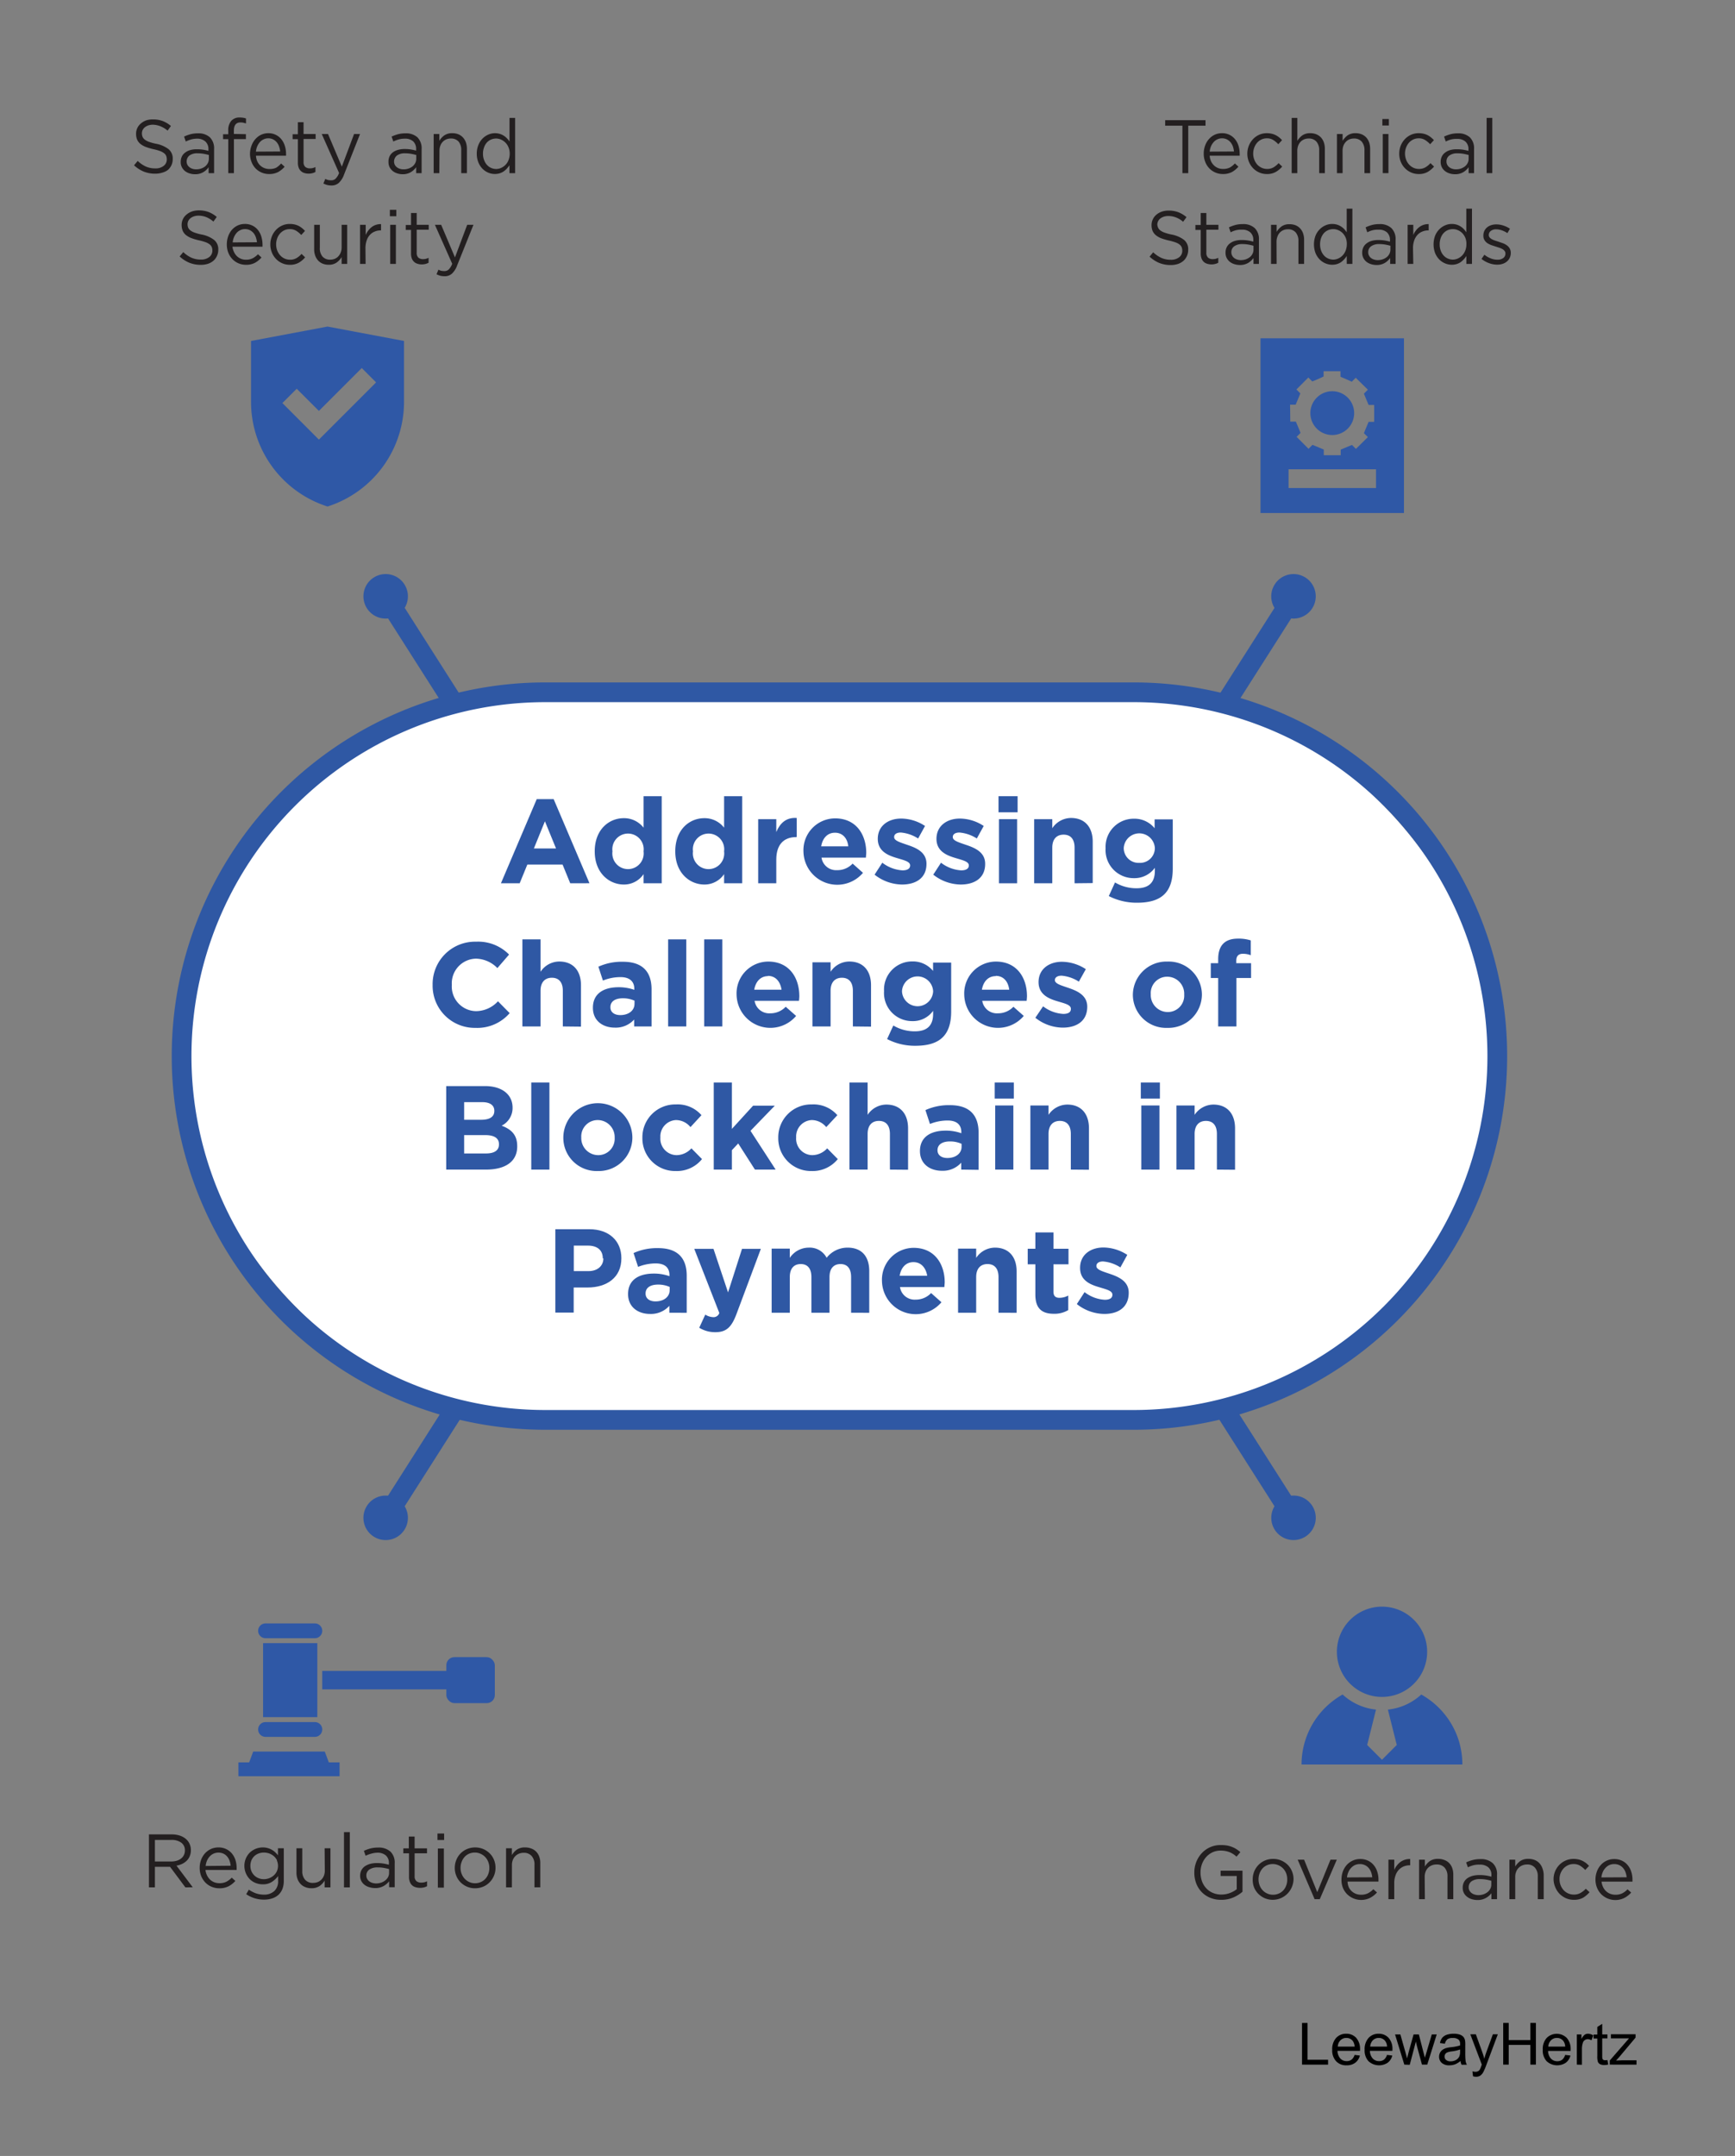 <?xml version="1.0" encoding="UTF-8"?> <svg xmlns="http://www.w3.org/2000/svg" id="Layer_1" data-name="Layer 1" viewBox="0 0 351.79 437.05"><rect x="0" y="0" width="351.79" height="437.05" fill="#808080" stroke="none"/><defs><style>.cls-1{isolation:isolate;}.cls-2{fill:#2f58a6;}.cls-3{fill:#fff;}.cls-4{fill:#2f58a4;}.cls-5{fill:#231f20;}</style></defs><g class="cls-1"><path d="M264,418.54v-8.45h1.12v7.46h4.16v1Z"></path><path d="M274.66,416.57l1.07.13a2.58,2.58,0,0,1-.94,1.46,2.8,2.8,0,0,1-1.75.52,2.76,2.76,0,0,1-2.13-.83,3.2,3.2,0,0,1-.79-2.32,3.39,3.39,0,0,1,.79-2.4,2.69,2.69,0,0,1,2.07-.85,2.65,2.65,0,0,1,2,.83,3.34,3.34,0,0,1,.78,2.36c0,.06,0,.15,0,.28h-4.57a2.37,2.37,0,0,0,.57,1.54,1.69,1.69,0,0,0,1.28.54,1.61,1.61,0,0,0,1-.3A2,2,0,0,0,274.66,416.57Zm-3.41-1.68h3.42a2.17,2.17,0,0,0-.39-1.16,1.59,1.59,0,0,0-1.29-.6,1.63,1.63,0,0,0-1.2.48A1.86,1.86,0,0,0,271.25,414.89Z"></path><path d="M281.23,416.57l1.07.13a2.58,2.58,0,0,1-.94,1.46,3.17,3.17,0,0,1-3.88-.31,3.2,3.2,0,0,1-.79-2.32,3.39,3.39,0,0,1,.8-2.4,2.69,2.69,0,0,1,2.06-.85,2.65,2.65,0,0,1,2,.83,3.34,3.34,0,0,1,.78,2.36c0,.06,0,.15,0,.28h-4.57a2.37,2.37,0,0,0,.57,1.54,1.71,1.71,0,0,0,1.29.54,1.58,1.58,0,0,0,1-.3A2,2,0,0,0,281.23,416.57Zm-3.41-1.68h3.42a2,2,0,0,0-.39-1.16,1.59,1.59,0,0,0-1.29-.6,1.66,1.66,0,0,0-1.2.48A2,2,0,0,0,277.82,414.89Z"></path><path d="M284.74,418.54l-1.88-6.12h1.08l1,3.53.37,1.32c0-.07.12-.49.31-1.27l1-3.58h1.07l.91,3.55.31,1.17.35-1.18,1.05-3.54h1l-1.92,6.12h-1.07l-1-3.67-.24-1-1.24,4.71Z"></path><path d="M296.14,417.79a3.79,3.79,0,0,1-1.11.69,3.35,3.35,0,0,1-1.15.2,2.22,2.22,0,0,1-1.55-.49,1.63,1.63,0,0,1-.54-1.26,1.72,1.72,0,0,1,.2-.82,1.74,1.74,0,0,1,.54-.6,2.57,2.57,0,0,1,.75-.34,6.18,6.18,0,0,1,.92-.16,9.2,9.2,0,0,0,1.85-.36c0-.14,0-.23,0-.27a1.16,1.16,0,0,0-.29-.89,1.73,1.73,0,0,0-1.19-.35,1.83,1.83,0,0,0-1.08.25,1.65,1.65,0,0,0-.52.91l-1-.14a2.53,2.53,0,0,1,.45-1.05,2.08,2.08,0,0,1,.92-.62,4.23,4.23,0,0,1,1.39-.21,3.78,3.78,0,0,1,1.28.18,1.8,1.8,0,0,1,.72.47,1.62,1.62,0,0,1,.32.7,5.4,5.4,0,0,1,.05,1V416a15.4,15.4,0,0,0,.07,1.83,2.2,2.2,0,0,0,.26.73h-1.08A2.06,2.06,0,0,1,296.14,417.79Zm-.09-2.32a7.89,7.89,0,0,1-1.69.39,3.71,3.71,0,0,0-.91.21.88.88,0,0,0-.55.83.86.86,0,0,0,.31.69,1.33,1.33,0,0,0,.92.28,2.2,2.2,0,0,0,1.07-.26,1.71,1.71,0,0,0,.69-.72,2.57,2.57,0,0,0,.16-1Z"></path><path d="M298.67,420.9l-.12-1a2.43,2.43,0,0,0,.6.09,1.09,1.09,0,0,0,.55-.12.87.87,0,0,0,.34-.32,4.73,4.73,0,0,0,.32-.77l.09-.25-2.33-6.14h1.12l1.28,3.54c.16.45.31.93.44,1.42.12-.47.27-.94.43-1.39l1.31-3.57h1l-2.33,6.23a12.35,12.35,0,0,1-.59,1.39,2,2,0,0,1-.63.75,1.49,1.49,0,0,1-.85.24A1.93,1.93,0,0,1,298.67,420.9Z"></path><path d="M304.79,418.54v-8.45h1.12v3.47h4.39v-3.47h1.12v8.45H310.3v-4h-4.39v4Z"></path><path d="M317.35,416.57l1.07.13a2.58,2.58,0,0,1-.94,1.46,3.17,3.17,0,0,1-3.88-.31,3.2,3.2,0,0,1-.79-2.32,3.35,3.35,0,0,1,.8-2.4,2.89,2.89,0,0,1,4.07,0,3.34,3.34,0,0,1,.78,2.36c0,.06,0,.15,0,.28h-4.57a2.37,2.37,0,0,0,.57,1.54,1.71,1.71,0,0,0,1.28.54,1.59,1.59,0,0,0,1-.3A2,2,0,0,0,317.35,416.57Zm-3.41-1.68h3.42a2,2,0,0,0-.39-1.16,1.59,1.59,0,0,0-1.29-.6,1.64,1.64,0,0,0-1.2.48A1.91,1.91,0,0,0,313.94,414.89Z"></path><path d="M319.72,418.54v-6.12h.93v.93a2.6,2.6,0,0,1,.66-.87,1.2,1.2,0,0,1,.67-.2,2,2,0,0,1,1.06.33l-.35,1a1.52,1.52,0,0,0-.76-.23,1,1,0,0,0-.62.21,1,1,0,0,0-.38.56,4,4,0,0,0-.18,1.22v3.2Z"></path><path d="M325.93,417.61l.15.92a3.9,3.9,0,0,1-.79.09,1.86,1.86,0,0,1-.87-.17A1,1,0,0,1,324,418a3.5,3.5,0,0,1-.13-1.22v-3.53h-.76v-.8h.76V410.9l1-.63v2.15h1.05v.8h-1.05v3.59a1.7,1.7,0,0,0,.06.57.49.49,0,0,0,.18.2.68.68,0,0,0,.35.07A3,3,0,0,0,325.93,417.61Z"></path><path d="M326.4,418.54v-.84l3.9-4.48c-.45,0-.84,0-1.17,0h-2.5v-.84h5v.68L328.32,417l-.64.71c.46,0,.9-.05,1.31-.05h2.83v.89Z"></path></g><path class="cls-2" d="M270.12,88.19a4.44,4.44,0,1,0-4.43-4.43A4.44,4.44,0,0,0,270.12,88.19ZM255.58,68.58V104h29.09V68.58Zm6,13.46h1.13c.46-1.1.5-1.18.95-2.29l-.8-.8,2.42-2.42.8.8c1.11-.45,1.19-.49,2.29-1V75.25h3.43v1.13c1.1.46,1.18.5,2.29,1l.8-.8L277.35,79l-.8.8c.45,1.11.49,1.19.95,2.29h1.13v3.43H277.5c-.46,1.1-.5,1.18-.95,2.29l.8.8L274.93,91l-.8-.8c-1.11.45-1.19.49-2.29.95v1.13h-3.43V91.13c-1.1-.46-1.18-.5-2.29-.95l-.8.8-2.42-2.42.8-.8c-.45-1.11-.49-1.19-.95-2.29h-1.13ZM279,98.93H261.27v-3.8H279Z"></path><path class="cls-2" d="M280.22,344a9.15,9.15,0,1,0-9.15-9.15A9.14,9.14,0,0,0,280.22,344Zm15.72,9.39A16.3,16.3,0,0,0,290,344.7a16.73,16.73,0,0,0-1.82-1.19,11.75,11.75,0,0,1-6.77,3.06l1.8,7.17-3,3-3-3,1.79-7.17a11.75,11.75,0,0,1-6.77-3.06,16.73,16.73,0,0,0-1.82,1.19,16.29,16.29,0,0,0-6.51,13h32.61A16.15,16.15,0,0,0,295.94,353.42Z"></path><rect class="cls-2" x="53.34" y="333.1" width="11" height="15"></rect><path class="cls-2" d="M63.84,329.1h-10a1.5,1.5,0,0,0-1.5,1.5h0a1.5,1.5,0,0,0,1.5,1.5h10a1.5,1.5,0,0,0,1.5-1.5h0A1.5,1.5,0,0,0,63.84,329.1Z"></path><path class="cls-2" d="M63.84,349.1h-10a1.5,1.5,0,0,0-1.5,1.5h0a1.5,1.5,0,0,0,1.5,1.5h10a1.5,1.5,0,0,0,1.5-1.5h0A1.5,1.5,0,0,0,63.84,349.1Z"></path><rect class="cls-2" x="65.34" y="338.73" width="28.64" height="3.74"></rect><rect class="cls-2" x="90.5" y="335.94" width="9.83" height="9.32" rx="1.63"></rect><polygon class="cls-2" points="66.67 357.27 65.85 355.07 51.34 355.07 50.52 357.27 48.34 357.27 48.34 360.07 68.85 360.07 68.85 357.27 66.67 357.27"></polygon><path class="cls-2" d="M66.41,66.2,50.9,69.12V81.45a22.27,22.27,0,0,0,15.51,21.23A22.27,22.27,0,0,0,81.92,81.45V69.12ZM64.66,89.12l-7.4-7.41,2.9-2.9,4.5,4.49,8.69-8.69,2.91,2.91Z"></path><rect class="cls-3" x="36.83" y="140.34" width="266.76" height="147.49" rx="73.75"></rect><path class="cls-4" d="M229.84,289.84H110.57a75.75,75.75,0,0,1,0-151.5H229.84a75.75,75.75,0,0,1,0,151.5ZM110.57,142.34a71.75,71.75,0,0,0,0,143.5H229.84a71.75,71.75,0,0,0,0-143.5Z"></path><path class="cls-5" d="M28.9,27.73a1.42,1.42,0,0,0,.44.56,3.1,3.1,0,0,0,.86.46,9.57,9.57,0,0,0,1.42.39,6,6,0,0,1,2.57,1.11,2.43,2.43,0,0,1,.83,2,2.86,2.86,0,0,1-1,2.22A3.28,3.28,0,0,1,32.9,35a4.71,4.71,0,0,1-1.43.21,6.22,6.22,0,0,1-2.29-.41,6.6,6.6,0,0,1-2-1.29l.74-.89a6,6,0,0,0,1.65,1.14,4.67,4.67,0,0,0,1.92.38,2.6,2.6,0,0,0,1.69-.51,1.61,1.61,0,0,0,.64-1.33,1.85,1.85,0,0,0-.12-.69,1.33,1.33,0,0,0-.42-.54,3,3,0,0,0-.83-.45,10.18,10.18,0,0,0-1.35-.38,11.87,11.87,0,0,1-1.56-.46,4.08,4.08,0,0,1-1.1-.63,2.31,2.31,0,0,1-.64-.86,3,3,0,0,1-.21-1.17,2.67,2.67,0,0,1,1-2.11,3.47,3.47,0,0,1,1.08-.62A4.34,4.34,0,0,1,31,24.21a5.55,5.55,0,0,1,2,.33,5.9,5.9,0,0,1,1.66,1l-.68.94a5.25,5.25,0,0,0-1.47-.89A4.47,4.47,0,0,0,31,25.28a2.91,2.91,0,0,0-.92.14,2.57,2.57,0,0,0-.7.37,1.82,1.82,0,0,0-.45.55,1.67,1.67,0,0,0-.16.7A1.92,1.92,0,0,0,28.9,27.73Z"></path><path class="cls-5" d="M38.76,28.27a6.61,6.61,0,0,0-1.09.42l-.35-1a8.17,8.17,0,0,1,1.3-.48,5.74,5.74,0,0,1,1.51-.18,3.4,3.4,0,0,1,2.43.81,3.16,3.16,0,0,1,.85,2.38V35.1H42.3V33.9a3.48,3.48,0,0,1-1.08,1,3.17,3.17,0,0,1-1.7.42,3.39,3.39,0,0,1-1.05-.16,2.79,2.79,0,0,1-.93-.46,2.34,2.34,0,0,1-.65-.78,2.2,2.2,0,0,1-.25-1.09,2.45,2.45,0,0,1,.24-1.11,2.1,2.1,0,0,1,.68-.8,3,3,0,0,1,1-.49,4.66,4.66,0,0,1,1.33-.17,8.19,8.19,0,0,1,1.3.09,8.8,8.8,0,0,1,1.07.24v-.27a2.07,2.07,0,0,0-.6-1.62A2.45,2.45,0,0,0,40,28.11,4.45,4.45,0,0,0,38.76,28.27Zm-.36,3.26A1.56,1.56,0,0,0,38,33.41a1.59,1.59,0,0,0,.43.5,1.76,1.76,0,0,0,.61.31,2.29,2.29,0,0,0,.74.11,3,3,0,0,0,1-.16,2.68,2.68,0,0,0,.82-.44,2.26,2.26,0,0,0,.55-.68,1.91,1.91,0,0,0,.2-.86v-.77c-.29-.08-.62-.16-1-.23a6.83,6.83,0,0,0-1.27-.11A2.65,2.65,0,0,0,38.4,31.53Z"></path><path class="cls-5" d="M49.86,27.2v1H47.43V35.1H46.28V28.21H45.23v-1h1.05V26.5a2.9,2.9,0,0,1,.61-2,2.18,2.18,0,0,1,1.72-.68,4.44,4.44,0,0,1,.69.05,2.91,2.91,0,0,1,.58.15v1l-.57-.15a3.12,3.12,0,0,0-.55-.05c-.9,0-1.34.56-1.34,1.69v.64Z"></path><path class="cls-5" d="M52.17,32.71a2.68,2.68,0,0,0,.61.85,2.62,2.62,0,0,0,.84.52,2.65,2.65,0,0,0,1,.18A3,3,0,0,0,56,34,4.48,4.48,0,0,0,57,33.14l.71.66a5,5,0,0,1-1.32,1.08,3.86,3.86,0,0,1-1.85.4,3.78,3.78,0,0,1-2.72-1.14A3.91,3.91,0,0,1,51,32.83a4.39,4.39,0,0,1-.31-1.69A4.83,4.83,0,0,1,51,29.52a4.16,4.16,0,0,1,.77-1.31,3.64,3.64,0,0,1,1.17-.89A3.48,3.48,0,0,1,54.39,27a3.34,3.34,0,0,1,2.66,1.23,4.11,4.11,0,0,1,.7,1.33A5.47,5.47,0,0,1,58,31.2v.17a1.5,1.5,0,0,1,0,.2h-6.1A3.29,3.29,0,0,0,52.17,32.71Zm4.64-2a3.94,3.94,0,0,0-.22-1,2.75,2.75,0,0,0-.47-.86,2.38,2.38,0,0,0-.74-.59,2.19,2.19,0,0,0-1-.22,2.11,2.11,0,0,0-.93.21,2.31,2.31,0,0,0-.76.56,3.31,3.31,0,0,0-.53.85,3.72,3.72,0,0,0-.27,1.08Z"></path><path class="cls-5" d="M61.55,32.84a1.28,1.28,0,0,0,.35,1,1.43,1.43,0,0,0,.94.29,2.47,2.47,0,0,0,.56-.06,2.43,2.43,0,0,0,.56-.21v1a2.44,2.44,0,0,1-.63.25,3,3,0,0,1-.76.09,2.71,2.71,0,0,1-.86-.13,1.68,1.68,0,0,1-.69-.39,1.78,1.78,0,0,1-.46-.69,2.9,2.9,0,0,1-.16-1V28.21H59.33v-1H60.4V24.78h1.15v2.39H64v1H61.55Z"></path><path class="cls-5" d="M69.77,35.36a4.29,4.29,0,0,1-1.09,1.73,2.19,2.19,0,0,1-1.47.51,3.69,3.69,0,0,1-.86-.1,4.17,4.17,0,0,1-.78-.3l.39-.94a2.21,2.21,0,0,0,.56.23,3.06,3.06,0,0,0,.65.06,1.22,1.22,0,0,0,.87-.32,3.18,3.18,0,0,0,.71-1.16l-3.51-7.9h1.27l2.8,6.61,2.48-6.61H73Z"></path><path class="cls-5" d="M80.84,28.27a6.29,6.29,0,0,0-1.09.42l-.35-1a8.17,8.17,0,0,1,1.3-.48,5.74,5.74,0,0,1,1.51-.18,3.4,3.4,0,0,1,2.43.81,3.16,3.16,0,0,1,.85,2.38V35.1H84.38V33.9a3.73,3.73,0,0,1-1.08,1,3.19,3.19,0,0,1-1.71.42,3.48,3.48,0,0,1-1-.16,2.74,2.74,0,0,1-.92-.46,2.5,2.5,0,0,1-.66-.78,2.31,2.31,0,0,1-.24-1.09A2.45,2.45,0,0,1,79,31.67a2.16,2.16,0,0,1,.67-.8,3.18,3.18,0,0,1,1.05-.49A4.66,4.66,0,0,1,82,30.21a8.19,8.19,0,0,1,1.3.09,9.24,9.24,0,0,1,1.07.24v-.27a2.07,2.07,0,0,0-.6-1.62,2.45,2.45,0,0,0-1.69-.54A4.41,4.41,0,0,0,80.84,28.27Zm-.36,3.26a1.56,1.56,0,0,0-.43,1.88,1.59,1.59,0,0,0,.43.5,1.76,1.76,0,0,0,.61.31,2.25,2.25,0,0,0,.74.11,3,3,0,0,0,1-.16,2.81,2.81,0,0,0,.82-.44,2.26,2.26,0,0,0,.55-.68,1.91,1.91,0,0,0,.2-.86v-.77c-.29-.08-.62-.16-1-.23a6.91,6.91,0,0,0-1.27-.11A2.65,2.65,0,0,0,80.48,31.53Z"></path><path class="cls-5" d="M89.08,35.1H87.93V27.17h1.15v1.38a3.64,3.64,0,0,1,1-1.1A2.72,2.72,0,0,1,91.71,27a3.24,3.24,0,0,1,1.25.23,2.65,2.65,0,0,1,.92.65,3,3,0,0,1,.59,1,4.06,4.06,0,0,1,.2,1.29V35.1H93.52V30.47A2.64,2.64,0,0,0,93,28.72a2,2,0,0,0-1.58-.64,2.32,2.32,0,0,0-.92.17,2.23,2.23,0,0,0-.74.51,2.18,2.18,0,0,0-.48.79,2.71,2.71,0,0,0-.17,1Z"></path><path class="cls-5" d="M103.3,35.1V33.5a6.9,6.9,0,0,1-.53.68,4.42,4.42,0,0,1-.65.57,3.1,3.1,0,0,1-.8.38,3.29,3.29,0,0,1-1,.14A3.38,3.38,0,0,1,99,35a3.58,3.58,0,0,1-1.18-.8,4,4,0,0,1-.83-1.3,4.55,4.55,0,0,1-.32-1.75A4.62,4.62,0,0,1,97,29.39a3.87,3.87,0,0,1,.83-1.29A3.77,3.77,0,0,1,99,27.29a3.4,3.4,0,0,1,2.34-.15,3.1,3.1,0,0,1,.8.37,3.06,3.06,0,0,1,.65.54,3.94,3.94,0,0,1,.52.64V23.9h1.14V35.1Zm-.19-5.22a2.86,2.86,0,0,0-1.52-1.58,2.49,2.49,0,0,0-1-.22,2.62,2.62,0,0,0-1,.2,2.47,2.47,0,0,0-.86.6,2.86,2.86,0,0,0-.58,1,3.49,3.49,0,0,0-.22,1.29,3.37,3.37,0,0,0,.22,1.26,2.87,2.87,0,0,0,.59,1,2.4,2.4,0,0,0,.86.62,2.65,2.65,0,0,0,1,.21,2.49,2.49,0,0,0,1-.22,2.86,2.86,0,0,0,.89-.62,2.67,2.67,0,0,0,.63-1,3.48,3.48,0,0,0,.23-1.26A3.31,3.31,0,0,0,103.11,29.88Z"></path><path class="cls-5" d="M38.15,46.13a1.39,1.39,0,0,0,.43.56,3.1,3.1,0,0,0,.86.46,9.57,9.57,0,0,0,1.42.39,6,6,0,0,1,2.57,1.11,2.43,2.43,0,0,1,.83,2A2.91,2.91,0,0,1,44,51.86a2.76,2.76,0,0,1-.73,1,3.28,3.28,0,0,1-1.12.62,4.66,4.66,0,0,1-1.43.21,6.22,6.22,0,0,1-2.29-.41,6.44,6.44,0,0,1-2-1.29l.73-.89a6,6,0,0,0,1.65,1.14,4.67,4.67,0,0,0,1.92.38,2.65,2.65,0,0,0,1.7-.51,1.63,1.63,0,0,0,.63-1.33,1.85,1.85,0,0,0-.12-.69,1.33,1.33,0,0,0-.42-.54,2.89,2.89,0,0,0-.83-.45,10.18,10.18,0,0,0-1.35-.38,11.87,11.87,0,0,1-1.56-.46,4.24,4.24,0,0,1-1.1-.63,2.31,2.31,0,0,1-.64-.86,3,3,0,0,1-.21-1.17,2.67,2.67,0,0,1,1-2.11,3.52,3.52,0,0,1,1.09-.62,4.23,4.23,0,0,1,1.37-.22,5.55,5.55,0,0,1,2,.33,5.9,5.9,0,0,1,1.66,1l-.68.94A5.25,5.25,0,0,0,41.79,44a4.47,4.47,0,0,0-1.54-.28,2.91,2.91,0,0,0-.92.14,2.57,2.57,0,0,0-.7.37,1.82,1.82,0,0,0-.45.55,1.66,1.66,0,0,0-.15.7A1.92,1.92,0,0,0,38.15,46.13Z"></path><path class="cls-5" d="M47.46,51.11a2.68,2.68,0,0,0,.61.85,2.61,2.61,0,0,0,1.81.69,2.92,2.92,0,0,0,1.37-.3,4.33,4.33,0,0,0,1.06-.81l.71.66a4.9,4.9,0,0,1-1.33,1.08,3.8,3.8,0,0,1-1.84.4,3.78,3.78,0,0,1-2.72-1.14,4.1,4.1,0,0,1-.84-1.31,4.58,4.58,0,0,1-.3-1.69,4.83,4.83,0,0,1,.27-1.62A4.16,4.16,0,0,1,47,46.61a3.64,3.64,0,0,1,1.17-.89,3.48,3.48,0,0,1,1.48-.32,3.4,3.4,0,0,1,1.52.33,3.22,3.22,0,0,1,1.13.9A4,4,0,0,1,53,48a5.8,5.8,0,0,1,.23,1.64v.17a1.41,1.41,0,0,1,0,.2h-6.1A3.29,3.29,0,0,0,47.46,51.11Zm4.64-2a4.39,4.39,0,0,0-.22-1,2.75,2.75,0,0,0-.47-.86,2.51,2.51,0,0,0-.74-.59,2.22,2.22,0,0,0-1-.22,2.08,2.08,0,0,0-.93.21,2.31,2.31,0,0,0-.76.56,3.31,3.31,0,0,0-.53.85,3.72,3.72,0,0,0-.27,1.08Z"></path><path class="cls-5" d="M60.59,53.25a3.57,3.57,0,0,1-1.83.43,3.71,3.71,0,0,1-1.57-.33,3.75,3.75,0,0,1-1.25-.89,4,4,0,0,1-.83-1.31,4.24,4.24,0,0,1-.3-1.59,4.29,4.29,0,0,1,.3-1.6,4,4,0,0,1,.83-1.33,3.78,3.78,0,0,1,1.25-.9,3.71,3.71,0,0,1,1.57-.33,4.37,4.37,0,0,1,1,.11,3.47,3.47,0,0,1,.82.3,4,4,0,0,1,.68.45,5.07,5.07,0,0,1,.58.55l-.76.83a5,5,0,0,0-1-.84,2.37,2.37,0,0,0-1.34-.35,2.47,2.47,0,0,0-1.08.23,2.72,2.72,0,0,0-.88.66,2.93,2.93,0,0,0-.58,1,3.36,3.36,0,0,0-.21,1.2,3.46,3.46,0,0,0,.21,1.21,3.23,3.23,0,0,0,.6,1,2.76,2.76,0,0,0,.89.66,2.66,2.66,0,0,0,1.13.24,2.5,2.5,0,0,0,1.32-.34,4.13,4.13,0,0,0,1-.84l.73.7A5,5,0,0,1,60.59,53.25Z"></path><path class="cls-5" d="M69.27,45.57H70.4V53.5H69.27V52.12a3.65,3.65,0,0,1-1,1.09,2.64,2.64,0,0,1-1.62.46,3.28,3.28,0,0,1-1.25-.23,2.65,2.65,0,0,1-.92-.65,3,3,0,0,1-.58-1,3.8,3.8,0,0,1-.2-1.29V45.57h1.15V50.2A2.59,2.59,0,0,0,65.38,52a2,2,0,0,0,1.58.64,2.49,2.49,0,0,0,.91-.17,2,2,0,0,0,.73-.51,2.35,2.35,0,0,0,.49-.79,2.71,2.71,0,0,0,.18-1Z"></path><path class="cls-5" d="M74.13,53.5H73V45.57h1.15v2.07a4,4,0,0,1,.52-.9,3.73,3.73,0,0,1,.71-.72,2.93,2.93,0,0,1,.88-.45,3.13,3.13,0,0,1,1-.14v1.28h-.09a2.92,2.92,0,0,0-1.18.23,2.58,2.58,0,0,0-1,.69,3,3,0,0,0-.65,1.14,4.71,4.71,0,0,0-.24,1.57Z"></path><path class="cls-5" d="M79.05,43.84V42.53h1.31v1.31Zm.07,9.66V45.57h1.15V53.5Z"></path><path class="cls-5" d="M84.49,51.24a1.28,1.28,0,0,0,.35,1,1.43,1.43,0,0,0,.94.29,2.47,2.47,0,0,0,.56-.06,2.43,2.43,0,0,0,.56-.21v1a2.44,2.44,0,0,1-.63.25,3,3,0,0,1-.76.09,2.71,2.71,0,0,1-.86-.13,1.68,1.68,0,0,1-.69-.39,1.78,1.78,0,0,1-.46-.69,2.9,2.9,0,0,1-.16-1V46.61H82.27v-1h1.07V43.18h1.15v2.39h2.44v1H84.49Z"></path><path class="cls-5" d="M92.71,53.76a4.29,4.29,0,0,1-1.09,1.73,2.19,2.19,0,0,1-1.47.51,3.85,3.85,0,0,1-.87-.1,4.36,4.36,0,0,1-.77-.3l.39-.94a2.21,2.21,0,0,0,.56.23,3.06,3.06,0,0,0,.65.06,1.22,1.22,0,0,0,.87-.32,3.18,3.18,0,0,0,.71-1.16l-3.51-7.9h1.27l2.8,6.61,2.48-6.61H96Z"></path><path class="cls-5" d="M37.59,382.61l-3.11-4.17H31.41v4.17H30.2V371.87h4.62a5.28,5.28,0,0,1,1.6.23,3.74,3.74,0,0,1,1.22.65,2.87,2.87,0,0,1,.78,1,3,3,0,0,1,.28,1.31,3,3,0,0,1-.22,1.2,2.62,2.62,0,0,1-.6.92,3.54,3.54,0,0,1-.93.66,4.43,4.43,0,0,1-1.17.36l3.3,4.39Zm-.83-9.06a3.24,3.24,0,0,0-2-.56H31.41v4.37h3.31a3.92,3.92,0,0,0,1.11-.15,2.64,2.64,0,0,0,.87-.44,2,2,0,0,0,.58-.7,2.06,2.06,0,0,0,.21-.94A1.88,1.88,0,0,0,36.76,373.55Z"></path><path class="cls-5" d="M42,380.22a3,3,0,0,0,.63.85,2.71,2.71,0,0,0,.86.52,3,3,0,0,0,1,.17,3.13,3.13,0,0,0,1.42-.3,4.41,4.41,0,0,0,1.08-.82l.73.66a4.84,4.84,0,0,1-1.36,1.08,4,4,0,0,1-1.9.41,4,4,0,0,1-1.54-.3,3.87,3.87,0,0,1-1.26-.84,4.26,4.26,0,0,1-.86-1.31,4.42,4.42,0,0,1-.31-1.69,4.6,4.6,0,0,1,.28-1.62,4.18,4.18,0,0,1,.79-1.32,3.88,3.88,0,0,1,1.2-.88,3.71,3.71,0,0,1,1.53-.32,3.57,3.57,0,0,1,1.56.33,3.46,3.46,0,0,1,1.17.9,4.05,4.05,0,0,1,.72,1.33,5.47,5.47,0,0,1,.24,1.64v.17a1.41,1.41,0,0,1,0,.2H41.66A3.29,3.29,0,0,0,42,380.22Zm4.77-2a3.94,3.94,0,0,0-.22-1,2.79,2.79,0,0,0-.49-.86,2.23,2.23,0,0,0-.76-.59,2.49,2.49,0,0,0-2,0,2.46,2.46,0,0,0-.78.57,3.11,3.11,0,0,0-.55.85,3.72,3.72,0,0,0-.27,1.08Z"></path><path class="cls-5" d="M57.27,382.91a3.31,3.31,0,0,1-.81,1.21,3.45,3.45,0,0,1-1.27.72,5.12,5.12,0,0,1-1.66.25,6.35,6.35,0,0,1-1.91-.28,6.2,6.2,0,0,1-1.7-.82l.54-.92a6.19,6.19,0,0,0,1.44.75,5,5,0,0,0,1.61.26,3,3,0,0,0,2.1-.72,2.69,2.69,0,0,0,.78-2.1v-.94a4.93,4.93,0,0,1-1.27,1.18,3.26,3.26,0,0,1-1.84.49,3.88,3.88,0,0,1-1.39-.25A3.6,3.6,0,0,1,50.7,381a3.88,3.88,0,0,1-.83-4.3,3.79,3.79,0,0,1,.83-1.19,3.86,3.86,0,0,1,2.58-1,3.65,3.65,0,0,1,1,.13,3.53,3.53,0,0,1,.84.35,3.41,3.41,0,0,1,.68.5,5.41,5.41,0,0,1,.56.62v-1.43h1.18v6.55A4.54,4.54,0,0,1,57.27,382.91Zm-1.09-5.77a2.75,2.75,0,0,0-.65-.85,3,3,0,0,0-.93-.55,3.33,3.33,0,0,0-1.09-.19,2.94,2.94,0,0,0-1.07.19,2.58,2.58,0,0,0-.87.53,2.55,2.55,0,0,0-.59.85,2.9,2.9,0,0,0-.21,1.12,2.65,2.65,0,0,0,.22,1.11,2.63,2.63,0,0,0,1.47,1.41,2.84,2.84,0,0,0,1,.19,3.09,3.09,0,0,0,1.09-.19,3,3,0,0,0,.93-.55,2.64,2.64,0,0,0,.65-.85,2.69,2.69,0,0,0,0-2.22Z"></path><path class="cls-5" d="M65.82,374.68H67v7.93H65.82v-1.38a3.6,3.6,0,0,1-1,1.09,2.87,2.87,0,0,1-1.67.46,3.21,3.21,0,0,1-1.28-.24,2.56,2.56,0,0,1-.95-.65,2.87,2.87,0,0,1-.6-1,3.79,3.79,0,0,1-.21-1.29v-4.92h1.18v4.63a2.54,2.54,0,0,0,.57,1.75,2.05,2.05,0,0,0,1.63.64,2.66,2.66,0,0,0,.94-.17,2.17,2.17,0,0,0,.75-.51,2.37,2.37,0,0,0,.5-.79,2.75,2.75,0,0,0,.18-1Z"></path><path class="cls-5" d="M69.75,382.61v-11.2h1.18v11.2Z"></path><path class="cls-5" d="M75.26,375.78a6.19,6.19,0,0,0-1.13.42l-.35-1a8.49,8.49,0,0,1,1.33-.48,6.05,6.05,0,0,1,1.55-.18,3.55,3.55,0,0,1,2.5.81,3.08,3.08,0,0,1,.87,2.38v4.85H78.9v-1.2a4,4,0,0,1-1.11.95,3.37,3.37,0,0,1-1.76.42,3.92,3.92,0,0,1-1.08-.16,2.91,2.91,0,0,1-1-.47,2.36,2.36,0,0,1-.67-.77,2.22,2.22,0,0,1-.26-1.09,2.45,2.45,0,0,1,.25-1.11,2.26,2.26,0,0,1,.7-.81,3.64,3.64,0,0,1,1.07-.49,5.3,5.3,0,0,1,1.37-.17,8.63,8.63,0,0,1,1.34.1,10.26,10.26,0,0,1,1.1.24v-.27a2,2,0,0,0-.62-1.62,2.57,2.57,0,0,0-1.74-.55A4.61,4.61,0,0,0,75.26,375.78ZM74.88,379a1.43,1.43,0,0,0-.6,1.21,1.34,1.34,0,0,0,.17.68,1.57,1.57,0,0,0,.43.5,1.91,1.91,0,0,0,.64.31,2.61,2.61,0,0,0,.75.11,3.13,3.13,0,0,0,1-.16,2.7,2.7,0,0,0,.84-.45,2.15,2.15,0,0,0,.57-.67,1.81,1.81,0,0,0,.21-.87v-.76a9.8,9.8,0,0,0-1-.23,6.47,6.47,0,0,0-1.31-.11A2.88,2.88,0,0,0,74.88,379Z"></path><path class="cls-5" d="M84.07,380.35a1.23,1.23,0,0,0,.37,1,1.5,1.5,0,0,0,1,.29,2.65,2.65,0,0,0,.58-.06,2.49,2.49,0,0,0,.57-.21v1a2.83,2.83,0,0,1-.65.25,3.09,3.09,0,0,1-.77.08,3.14,3.14,0,0,1-.89-.12,1.8,1.8,0,0,1-.72-.39,1.75,1.75,0,0,1-.46-.7,2.63,2.63,0,0,1-.17-1v-4.79H81.78v-1h1.11v-2.39h1.18v2.39h2.51v1H84.07Z"></path><path class="cls-5" d="M88.7,373v-1.31h1.35V373Zm.08,9.66v-7.93H90v7.93Z"></path><path class="cls-5" d="M100.16,380.24a4.1,4.1,0,0,1-.87,1.32,3.92,3.92,0,0,1-1.31.9,4.2,4.2,0,0,1-1.66.33,4,4,0,0,1-1.64-.33,4.28,4.28,0,0,1-1.31-.89,4,4,0,0,1-.85-1.31,4.06,4.06,0,0,1-.31-1.59,4.16,4.16,0,0,1,.31-1.61,4,4,0,0,1,2.17-2.22,4.32,4.32,0,0,1,3.31,0,4.28,4.28,0,0,1,1.31.89,4,4,0,0,1,.86,1.31,4.24,4.24,0,0,1,.3,1.59A4.16,4.16,0,0,1,100.16,380.24ZM99,377.45a2.92,2.92,0,0,0-1.56-1.65,2.63,2.63,0,0,0-1.16-.25,2.86,2.86,0,0,0-1.18.24,2.63,2.63,0,0,0-.91.66,3,3,0,0,0-.59,1,3.16,3.16,0,0,0-.22,1.2,3.25,3.25,0,0,0,.22,1.21,3,3,0,0,0,.62,1,2.88,2.88,0,0,0,.92.66,2.7,2.7,0,0,0,1.17.25,2.86,2.86,0,0,0,1.18-.24,2.75,2.75,0,0,0,.92-.65,2.93,2.93,0,0,0,.6-1,3.36,3.36,0,0,0,.21-1.2A3.25,3.25,0,0,0,99,377.45Z"></path><path class="cls-5" d="M103.79,382.61h-1.18v-7.93h1.18v1.38a3.63,3.63,0,0,1,1-1.1,2.86,2.86,0,0,1,1.67-.45,3.4,3.4,0,0,1,1.28.23,2.64,2.64,0,0,1,1,.65,2.92,2.92,0,0,1,.6,1,3.7,3.7,0,0,1,.21,1.28v4.93h-1.18V378a2.54,2.54,0,0,0-.57-1.75,2.06,2.06,0,0,0-1.63-.65,2.46,2.46,0,0,0-.94.18,2.31,2.31,0,0,0-.76.51,2.37,2.37,0,0,0-.5.79,2.71,2.71,0,0,0-.17,1Z"></path><path class="cls-5" d="M240.93,35.1h-1.18V25.48h-3.5V24.36h8.18v1.12h-3.5Z"></path><path class="cls-5" d="M245.56,32.71a2.71,2.71,0,0,0,.62.85,2.48,2.48,0,0,0,.83.52,2.64,2.64,0,0,0,1,.17,2.93,2.93,0,0,0,1.38-.3,4.27,4.27,0,0,0,1-.82l.71.66a4.89,4.89,0,0,1-1.32,1.09,3.86,3.86,0,0,1-1.85.4,3.78,3.78,0,0,1-2.72-1.14,3.91,3.91,0,0,1-.83-1.31,4.39,4.39,0,0,1-.31-1.69,4.6,4.6,0,0,1,.28-1.62,4,4,0,0,1,.76-1.31,3.64,3.64,0,0,1,1.17-.89,3.48,3.48,0,0,1,1.48-.32,3.3,3.3,0,0,1,2.66,1.23,3.93,3.93,0,0,1,.7,1.33,5.47,5.47,0,0,1,.24,1.64v.17a1.5,1.5,0,0,1,0,.2h-6.09A3.53,3.53,0,0,0,245.56,32.71Zm4.64-2a4.38,4.38,0,0,0-.21-1,3,3,0,0,0-.48-.86,2.38,2.38,0,0,0-.74-.59,2.18,2.18,0,0,0-1-.22,2.12,2.12,0,0,0-.94.21,2.27,2.27,0,0,0-.75.56,3.08,3.08,0,0,0-.54.85,3.72,3.72,0,0,0-.26,1.08Z"></path><path class="cls-5" d="M258.69,34.85a3.54,3.54,0,0,1-1.83.43,3.74,3.74,0,0,1-1.57-.33,3.85,3.85,0,0,1-1.25-.89,4.12,4.12,0,0,1-.83-1.31,4.24,4.24,0,0,1-.3-1.59,4.34,4.34,0,0,1,.3-1.61,4.28,4.28,0,0,1,.83-1.32,3.88,3.88,0,0,1,1.25-.9,3.74,3.74,0,0,1,1.57-.33,4.37,4.37,0,0,1,1,.11,3.47,3.47,0,0,1,.82.3,4.1,4.1,0,0,1,.69.45,6.06,6.06,0,0,1,.58.55l-.76.83a5.3,5.3,0,0,0-1-.84,2.36,2.36,0,0,0-1.33-.36,2.52,2.52,0,0,0-1.09.24,2.72,2.72,0,0,0-.88.66,3.1,3.1,0,0,0-.58,1,3.36,3.36,0,0,0-.21,1.2,3.25,3.25,0,0,0,.22,1.21,3.13,3.13,0,0,0,.59,1,2.8,2.8,0,0,0,.9.66,2.62,2.62,0,0,0,1.12.24,2.5,2.5,0,0,0,1.32-.34,4.36,4.36,0,0,0,1-.84l.73.7A5.18,5.18,0,0,1,258.69,34.85Z"></path><path class="cls-5" d="M263.05,35.1H261.9V23.9h1.15v4.65a3.77,3.77,0,0,1,1-1.1,2.73,2.73,0,0,1,1.63-.45,3.22,3.22,0,0,1,1.24.23,2.79,2.79,0,0,1,.93.65,3,3,0,0,1,.58,1,4.06,4.06,0,0,1,.2,1.29V35.1h-1.15V30.47a2.59,2.59,0,0,0-.55-1.75,2,2,0,0,0-1.58-.64,2.35,2.35,0,0,0-.92.17,2.23,2.23,0,0,0-.74.51,2.33,2.33,0,0,0-.48.79,2.93,2.93,0,0,0-.17,1Z"></path><path class="cls-5" d="M272.23,35.1h-1.15V27.17h1.15v1.38a3.91,3.91,0,0,1,1-1.1,2.73,2.73,0,0,1,1.63-.45,3.19,3.19,0,0,1,1.24.23,2.69,2.69,0,0,1,.93.65,3,3,0,0,1,.58,1,4.06,4.06,0,0,1,.2,1.29V35.1h-1.15V30.47a2.59,2.59,0,0,0-.55-1.75,2,2,0,0,0-1.58-.64,2.35,2.35,0,0,0-.92.17,2.09,2.09,0,0,0-.73.51,2.35,2.35,0,0,0-.49.79,2.93,2.93,0,0,0-.17,1Z"></path><path class="cls-5" d="M280.29,25.44V24.13h1.32v1.31Zm.08,9.66V27.17h1.15V35.1Z"></path><path class="cls-5" d="M289.48,34.85a3.53,3.53,0,0,1-1.82.43,3.79,3.79,0,0,1-1.58-.33,4,4,0,0,1-1.25-.89,4.12,4.12,0,0,1-.83-1.31,4.44,4.44,0,0,1-.29-1.59,4.55,4.55,0,0,1,.29-1.61,4.28,4.28,0,0,1,.83-1.32,4,4,0,0,1,1.25-.9,3.79,3.79,0,0,1,1.58-.33,4.44,4.44,0,0,1,1,.11,3.64,3.64,0,0,1,.82.3,4.45,4.45,0,0,1,.68.45,6.06,6.06,0,0,1,.58.55l-.76.83a5.25,5.25,0,0,0-1-.84,2.39,2.39,0,0,0-1.34-.36,2.52,2.52,0,0,0-1.09.24,2.83,2.83,0,0,0-.88.66,3.3,3.3,0,0,0-.58,1,3.36,3.36,0,0,0-.21,1.2,3.46,3.46,0,0,0,.22,1.21,3,3,0,0,0,.6,1,2.76,2.76,0,0,0,.89.66,2.63,2.63,0,0,0,1.13.24,2.55,2.55,0,0,0,1.32-.34,4.32,4.32,0,0,0,1-.84l.73.7A5.18,5.18,0,0,1,289.48,34.85Z"></path><path class="cls-5" d="M294.24,28.27a5.92,5.92,0,0,0-1.1.42l-.34-1a8.17,8.17,0,0,1,1.3-.48,5.61,5.61,0,0,1,1.5-.18,3.4,3.4,0,0,1,2.43.81,3.1,3.1,0,0,1,.85,2.38V35.1h-1.1V33.9a3.73,3.73,0,0,1-1.08,1,3.21,3.21,0,0,1-1.71.42,3.39,3.39,0,0,1-1.05-.16,2.74,2.74,0,0,1-.92-.46,2.26,2.26,0,0,1-.66-.78,2.34,2.34,0,0,1-.25-1.09,2.45,2.45,0,0,1,.24-1.11,2.19,2.19,0,0,1,.68-.8,3,3,0,0,1,1-.49,4.73,4.73,0,0,1,1.34-.17,8.06,8.06,0,0,1,1.29.09,9.41,9.41,0,0,1,1.08.24v-.27a2,2,0,0,0-.61-1.62,2.43,2.43,0,0,0-1.69-.54A4.38,4.38,0,0,0,294.24,28.27Zm-.37,3.26a1.43,1.43,0,0,0-.58,1.21,1.33,1.33,0,0,0,.16.67,1.44,1.44,0,0,0,.42.5,1.81,1.81,0,0,0,.62.31,2.19,2.19,0,0,0,.73.11,3.05,3.05,0,0,0,1-.16,2.86,2.86,0,0,0,.81-.44,2,2,0,0,0,.55-.68,1.8,1.8,0,0,0,.2-.87v-.76c-.29-.08-.61-.16-1-.23a6.83,6.83,0,0,0-1.27-.11A2.67,2.67,0,0,0,293.87,31.53Z"></path><path class="cls-5" d="M301.43,35.1V23.9h1.15V35.1Z"></path><path class="cls-5" d="M234.81,46.13a1.39,1.39,0,0,0,.43.56,3.18,3.18,0,0,0,.87.46,9.4,9.4,0,0,0,1.41.39,6.07,6.07,0,0,1,2.57,1.1,2.43,2.43,0,0,1,.83,2,3,3,0,0,1-.26,1.26,2.82,2.82,0,0,1-.73,1,3.38,3.38,0,0,1-1.12.62,4.73,4.73,0,0,1-1.44.21,6.21,6.21,0,0,1-2.28-.41,6.6,6.6,0,0,1-2-1.29l.73-.89a6.17,6.17,0,0,0,1.66,1.14,4.6,4.6,0,0,0,1.92.38,2.62,2.62,0,0,0,1.69-.51,1.63,1.63,0,0,0,.63-1.33,1.85,1.85,0,0,0-.12-.69,1.3,1.3,0,0,0-.41-.54,2.78,2.78,0,0,0-.83-.45,11.14,11.14,0,0,0-1.35-.38,12.54,12.54,0,0,1-1.57-.46,4,4,0,0,1-1.09-.63,2.42,2.42,0,0,1-.65-.86,3,3,0,0,1-.21-1.17,2.72,2.72,0,0,1,.26-1.18,2.69,2.69,0,0,1,.71-.93,3.52,3.52,0,0,1,1.09-.62,4.32,4.32,0,0,1,1.37-.22,5.61,5.61,0,0,1,2,.33,6,6,0,0,1,1.66,1l-.69.94a4.78,4.78,0,0,0-1.47-.89,4.42,4.42,0,0,0-1.54-.28,2.85,2.85,0,0,0-.91.14,2.38,2.38,0,0,0-.71.37,1.55,1.55,0,0,0-.44.55,1.53,1.53,0,0,0-.16.7A1.92,1.92,0,0,0,234.81,46.13Z"></path><path class="cls-5" d="M244.6,51.24a1.26,1.26,0,0,0,.36,1,1.41,1.41,0,0,0,.94.29,2.53,2.53,0,0,0,.56-.06,2.61,2.61,0,0,0,.56-.21v1a2.37,2.37,0,0,1-.64.25,2.86,2.86,0,0,1-.75.09,3,3,0,0,1-.86-.13,1.79,1.79,0,0,1-.7-.39,1.84,1.84,0,0,1-.45-.7,2.8,2.8,0,0,1-.16-1V46.61h-1.08v-1h1.08V43.18h1.14v2.39h2.45v1H244.6Z"></path><path class="cls-5" d="M250.62,46.67a5.66,5.66,0,0,0-1.1.42l-.34-1a8.17,8.17,0,0,1,1.3-.48,5.61,5.61,0,0,1,1.5-.18,3.4,3.4,0,0,1,2.43.81,3.1,3.1,0,0,1,.85,2.38V53.5h-1.1V52.3a3.73,3.73,0,0,1-1.08,1,3.21,3.21,0,0,1-1.71.42,3.71,3.71,0,0,1-1.05-.16,2.74,2.74,0,0,1-.92-.46,2.26,2.26,0,0,1-.66-.78,2.22,2.22,0,0,1-.25-1.09,2.45,2.45,0,0,1,.24-1.11,2.19,2.19,0,0,1,.68-.8,3,3,0,0,1,1-.49,4.73,4.73,0,0,1,1.34-.17,8.06,8.06,0,0,1,1.29.09,9.41,9.41,0,0,1,1.08.24v-.27a2,2,0,0,0-.61-1.62,2.43,2.43,0,0,0-1.69-.54A4.38,4.38,0,0,0,250.62,46.67Zm-.37,3.26a1.43,1.43,0,0,0-.58,1.21,1.33,1.33,0,0,0,.16.67,1.44,1.44,0,0,0,.42.5,1.81,1.81,0,0,0,.62.31,2.19,2.19,0,0,0,.73.11,3.05,3.05,0,0,0,1-.16,2.86,2.86,0,0,0,.81-.44,2,2,0,0,0,.55-.68,1.8,1.8,0,0,0,.2-.87v-.76c-.29-.08-.61-.16-1-.23a6.83,6.83,0,0,0-1.27-.11A2.67,2.67,0,0,0,250.25,49.93Z"></path><path class="cls-5" d="M258.85,53.5h-1.14V45.57h1.14V47a3.81,3.81,0,0,1,1-1.1,2.7,2.7,0,0,1,1.62-.45,3.28,3.28,0,0,1,1.25.23,2.65,2.65,0,0,1,.92.65,2.87,2.87,0,0,1,.58,1,3.8,3.8,0,0,1,.2,1.29V53.5h-1.15V48.87a2.59,2.59,0,0,0-.55-1.75,2,2,0,0,0-1.58-.64,2.3,2.3,0,0,0-.91.17,2.13,2.13,0,0,0-.74.51A2.35,2.35,0,0,0,259,48a2.93,2.93,0,0,0-.17,1Z"></path><path class="cls-5" d="M273.07,53.5V51.9a5.66,5.66,0,0,1-.53.68,4.35,4.35,0,0,1-.64.57,3.1,3.1,0,0,1-.8.38,3.36,3.36,0,0,1-1,.14,3.47,3.47,0,0,1-1.35-.28,3.58,3.58,0,0,1-1.18-.8,4,4,0,0,1-.84-1.3,5.09,5.09,0,0,1,0-3.5,3.9,3.9,0,0,1,.84-1.29,3.61,3.61,0,0,1,1.18-.81,3.31,3.31,0,0,1,1.35-.29,3.43,3.43,0,0,1,1,.14,3.08,3.08,0,0,1,.8.37,3.35,3.35,0,0,1,.65.53,5.2,5.2,0,0,1,.51.65V42.3h1.15V53.5Zm-.18-5.22a3.13,3.13,0,0,0-.63-1,2.83,2.83,0,0,0-.89-.61,2.52,2.52,0,0,0-1-.22,2.67,2.67,0,0,0-1.06.2,2.57,2.57,0,0,0-.86.6,3,3,0,0,0-.58,1,3.71,3.71,0,0,0-.21,1.29,3.58,3.58,0,0,0,.21,1.26,3,3,0,0,0,.59,1,2.53,2.53,0,0,0,.87.62,2.61,2.61,0,0,0,1,.21,2.52,2.52,0,0,0,1-.22,2.86,2.86,0,0,0,.89-.62,3,3,0,0,0,.63-1,3.48,3.48,0,0,0,.23-1.26A3.31,3.31,0,0,0,272.89,48.28Z"></path><path class="cls-5" d="M278.33,46.67a5.66,5.66,0,0,0-1.1.42l-.34-1a8.43,8.43,0,0,1,1.29-.48,5.74,5.74,0,0,1,1.51-.18,3.4,3.4,0,0,1,2.43.81,3.1,3.1,0,0,1,.85,2.38V53.5h-1.1V52.3a3.73,3.73,0,0,1-1.08,1,3.23,3.23,0,0,1-1.71.42,3.71,3.71,0,0,1-1.05-.16,2.89,2.89,0,0,1-.93-.46,2.34,2.34,0,0,1-.65-.78,2.22,2.22,0,0,1-.25-1.09,2.45,2.45,0,0,1,.24-1.11,2.19,2.19,0,0,1,.68-.8,3,3,0,0,1,1-.49,4.73,4.73,0,0,1,1.34-.17,8.06,8.06,0,0,1,1.29.09,9.41,9.41,0,0,1,1.08.24v-.27a2.07,2.07,0,0,0-.61-1.62,2.43,2.43,0,0,0-1.69-.54A4.33,4.33,0,0,0,278.33,46.67ZM278,49.93a1.43,1.43,0,0,0-.58,1.21,1.33,1.33,0,0,0,.16.67,1.44,1.44,0,0,0,.42.5,1.81,1.81,0,0,0,.62.31,2.19,2.19,0,0,0,.73.11,3,3,0,0,0,1-.16,2.79,2.79,0,0,0,.82-.44,2.12,2.12,0,0,0,.55-.68,1.92,1.92,0,0,0,.2-.87v-.76c-.29-.08-.62-.16-1-.23a6.83,6.83,0,0,0-1.27-.11A2.67,2.67,0,0,0,278,49.93Z"></path><path class="cls-5" d="M286.56,53.5h-1.15V45.57h1.15v2.07a4,4,0,0,1,.52-.9,3.51,3.51,0,0,1,.72-.72,2.93,2.93,0,0,1,.88-.45,3.13,3.13,0,0,1,1-.14v1.28h-.09a3,3,0,0,0-1.19.23,2.54,2.54,0,0,0-1,.69,3.17,3.17,0,0,0-.66,1.14,4.71,4.71,0,0,0-.24,1.57Z"></path><path class="cls-5" d="M297.32,53.5V51.9a5.66,5.66,0,0,1-.53.68,4.35,4.35,0,0,1-.64.57,3.1,3.1,0,0,1-.8.38,3.31,3.31,0,0,1-1,.14,3.51,3.51,0,0,1-1.35-.28,3.58,3.58,0,0,1-1.18-.8,4,4,0,0,1-.84-1.3,5.09,5.09,0,0,1,0-3.5,3.9,3.9,0,0,1,.84-1.29,3.61,3.61,0,0,1,1.18-.81,3.34,3.34,0,0,1,1.35-.29,3.43,3.43,0,0,1,1,.14,3.08,3.08,0,0,1,.8.37,3.35,3.35,0,0,1,.65.53,5.2,5.2,0,0,1,.51.65V42.3h1.15V53.5Zm-.18-5.22a3.13,3.13,0,0,0-.63-1,2.83,2.83,0,0,0-.89-.61,2.52,2.52,0,0,0-1-.22,2.67,2.67,0,0,0-1.06.2,2.53,2.53,0,0,0-.85.6,2.88,2.88,0,0,0-.59,1,3.71,3.71,0,0,0-.21,1.29,3.58,3.58,0,0,0,.21,1.26,3,3,0,0,0,.59,1,2.53,2.53,0,0,0,.87.62,2.61,2.61,0,0,0,1,.21,2.52,2.52,0,0,0,1-.22,2.86,2.86,0,0,0,.89-.62,3,3,0,0,0,.63-1,3.48,3.48,0,0,0,.23-1.26A3.31,3.31,0,0,0,297.14,48.28Z"></path><path class="cls-5" d="M306.11,52.28a2.22,2.22,0,0,1-.58.74,2.52,2.52,0,0,1-.87.47,3.4,3.4,0,0,1-1.08.16,4.83,4.83,0,0,1-1.68-.31,5.42,5.42,0,0,1-1.51-.85l.59-.85a4.76,4.76,0,0,0,1.3.75,3.65,3.65,0,0,0,1.36.26,1.89,1.89,0,0,0,1.15-.33,1.09,1.09,0,0,0,.45-.92v0a.8.8,0,0,0-.16-.51,1.42,1.42,0,0,0-.42-.38,4,4,0,0,0-.62-.28l-.72-.23-.91-.3a4.16,4.16,0,0,1-.82-.4,2.05,2.05,0,0,1-.59-.62,1.63,1.63,0,0,1-.23-.92v0a2.21,2.21,0,0,1,.19-.93,2.13,2.13,0,0,1,.54-.72,2.63,2.63,0,0,1,.84-.46,3.5,3.5,0,0,1,1.05-.16,4.64,4.64,0,0,1,1.45.24,5.38,5.38,0,0,1,1.32.64l-.52.89a4.7,4.7,0,0,0-1.12-.56,3.47,3.47,0,0,0-1.16-.21,1.67,1.67,0,0,0-1.09.33,1,1,0,0,0-.4.82v0a.75.75,0,0,0,.16.48,1.44,1.44,0,0,0,.44.36,3.43,3.43,0,0,0,.64.28l.74.24.89.31a3.61,3.61,0,0,1,.8.43,2,2,0,0,1,.57.63,1.79,1.79,0,0,1,.22.9v0A2.31,2.31,0,0,1,306.11,52.28Z"></path><path class="cls-5" d="M250.08,384.65a6.07,6.07,0,0,1-2.46.48,5.69,5.69,0,0,1-2.28-.43,5.07,5.07,0,0,1-1.72-1.18,5.22,5.22,0,0,1-1.09-1.76,6.21,6.21,0,0,1-.37-2.16,5.82,5.82,0,0,1,.39-2.12,5.6,5.6,0,0,1,1.1-1.78,5.15,5.15,0,0,1,3.89-1.67,7.94,7.94,0,0,1,1.24.09,5.46,5.46,0,0,1,1,.28,4.73,4.73,0,0,1,.9.45,6.7,6.7,0,0,1,.82.61l-.78.92a5,5,0,0,0-.64-.5,4.63,4.63,0,0,0-.73-.39,5.11,5.11,0,0,0-.86-.25,5.52,5.52,0,0,0-1-.09,3.89,3.89,0,0,0-1.64.35,4.07,4.07,0,0,0-1.28.95,4.54,4.54,0,0,0-.85,1.41,4.88,4.88,0,0,0-.3,1.71,5.42,5.42,0,0,0,.29,1.79,4.16,4.16,0,0,0,.86,1.42,3.87,3.87,0,0,0,1.33.94,4.32,4.32,0,0,0,1.76.34,4.8,4.8,0,0,0,1.74-.32,5,5,0,0,0,1.36-.76V380.3h-3.27v-1.07h4.44v4.26A7,7,0,0,1,250.08,384.65Z"></path><path class="cls-5" d="M261.92,382.58a4.2,4.2,0,0,1-5.49,2.22,4.23,4.23,0,0,1-1.3-.89,4,4,0,0,1-.86-1.31A4.24,4.24,0,0,1,254,381a4.34,4.34,0,0,1,.3-1.61,4.18,4.18,0,0,1,.86-1.32,4.07,4.07,0,0,1,3-1.23,4,4,0,0,1,1.64.33,4.21,4.21,0,0,1,1.32.89,4,4,0,0,1,.85,1.31,4.07,4.07,0,0,1,.31,1.6A4.34,4.34,0,0,1,261.92,382.58Zm-1.12-2.79a3.14,3.14,0,0,0-.62-1,3,3,0,0,0-.94-.66,2.85,2.85,0,0,0-1.17-.25,2.9,2.9,0,0,0-1.18.24,2.73,2.73,0,0,0-.91.66,3.13,3.13,0,0,0-.59,1,3.36,3.36,0,0,0-.21,1.2,3.25,3.25,0,0,0,.22,1.21,3,3,0,0,0,.61,1,2.81,2.81,0,0,0,.93.66,2.7,2.7,0,0,0,1.17.25,2.9,2.9,0,0,0,1.18-.24,2.85,2.85,0,0,0,.92-.65,3,3,0,0,0,.59-1A3.16,3.16,0,0,0,261,381,3.46,3.46,0,0,0,260.8,379.79Z"></path><path class="cls-5" d="M269.77,377h1.28l-3.45,8h-1.05l-3.43-8h1.3l2.67,6.58Z"></path><path class="cls-5" d="M273.47,382.56a2.67,2.67,0,0,0,1.49,1.37,3,3,0,0,0,1,.17,3.1,3.1,0,0,0,1.42-.3,4.41,4.41,0,0,0,1.08-.82l.74.66a4.88,4.88,0,0,1-1.37,1.08,4.08,4.08,0,0,1-4.69-.73,4,4,0,0,1-.86-1.31A4.42,4.42,0,0,1,272,381a4.84,4.84,0,0,1,.28-1.62,4.37,4.37,0,0,1,.79-1.32,3.81,3.81,0,0,1,1.21-.88,3.63,3.63,0,0,1,1.52-.32,3.58,3.58,0,0,1,1.57.33,3.33,3.33,0,0,1,1.16.9,3.8,3.8,0,0,1,.72,1.33,5.17,5.17,0,0,1,.25,1.64v.17a1.5,1.5,0,0,1,0,.2h-6.27A3.3,3.3,0,0,0,273.47,382.56Zm4.77-2a4.39,4.39,0,0,0-.22-1,2.79,2.79,0,0,0-.49-.86,2.26,2.26,0,0,0-1.81-.81,2.39,2.39,0,0,0-1,.2,2.53,2.53,0,0,0-.77.57,2.89,2.89,0,0,0-.55.85,3.44,3.44,0,0,0-.28,1.08Z"></path><path class="cls-5" d="M282.7,385h-1.18V377h1.18v2.07a3.71,3.71,0,0,1,.54-.9,3.55,3.55,0,0,1,.73-.72,3.09,3.09,0,0,1,.91-.45,3.25,3.25,0,0,1,1.05-.14v1.27h-.09a3.35,3.35,0,0,0-1.22.23,3,3,0,0,0-1,.69,3.17,3.17,0,0,0-.67,1.15,4.46,4.46,0,0,0-.25,1.57Z"></path><path class="cls-5" d="M288.91,385h-1.18V377h1.18v1.38a3.75,3.75,0,0,1,1-1.1,2.86,2.86,0,0,1,1.67-.45,3.4,3.4,0,0,1,1.28.23,2.56,2.56,0,0,1,1,.65,2.77,2.77,0,0,1,.6,1,3.79,3.79,0,0,1,.21,1.29V385h-1.18v-4.63a2.54,2.54,0,0,0-.57-1.75,2.05,2.05,0,0,0-1.62-.65,2.47,2.47,0,0,0-1,.18,2.31,2.31,0,0,0-.76.51,2.2,2.2,0,0,0-.49.79,2.71,2.71,0,0,0-.18,1Z"></path><path class="cls-5" d="M298.76,378.12a6.19,6.19,0,0,0-1.13.42l-.35-1a8.25,8.25,0,0,1,1.34-.48,6,6,0,0,1,1.54-.18,3.53,3.53,0,0,1,2.5.81,3,3,0,0,1,.88,2.38V385H302.4v-1.2a3.62,3.62,0,0,1-1.11.95,3.35,3.35,0,0,1-1.76.42,4,4,0,0,1-1.08-.16,2.91,2.91,0,0,1-.95-.47,2.36,2.36,0,0,1-.67-.77,2.22,2.22,0,0,1-.25-1.09,2.45,2.45,0,0,1,.24-1.11,2.26,2.26,0,0,1,.7-.81,3.64,3.64,0,0,1,1.07-.49,5.37,5.37,0,0,1,1.37-.16,8.65,8.65,0,0,1,1.34.09,9.76,9.76,0,0,1,1.1.24v-.27a2,2,0,0,0-.62-1.62A2.56,2.56,0,0,0,300,378,4.61,4.61,0,0,0,298.76,378.12Zm-.38,3.25a1.45,1.45,0,0,0-.59,1.22,1.33,1.33,0,0,0,.16.67,1.57,1.57,0,0,0,.43.5,2,2,0,0,0,.64.31,2.67,2.67,0,0,0,.75.11,3.24,3.24,0,0,0,1-.16,2.81,2.81,0,0,0,.84-.45,2,2,0,0,0,.56-.67,1.81,1.81,0,0,0,.21-.87v-.76c-.3-.08-.64-.16-1-.23a7.29,7.29,0,0,0-1.31-.11A2.88,2.88,0,0,0,298.38,381.37Z"></path><path class="cls-5" d="M307.23,385h-1.18V377h1.18v1.38a3.92,3.92,0,0,1,1-1.1,2.82,2.82,0,0,1,1.67-.45,3.44,3.44,0,0,1,1.28.23,2.64,2.64,0,0,1,.95.65,2.92,2.92,0,0,1,.6,1A4.06,4.06,0,0,1,313,380V385H311.8v-4.63a2.54,2.54,0,0,0-.57-1.75,2,2,0,0,0-1.62-.65,2.42,2.42,0,0,0-.94.18,2.12,2.12,0,0,0-.76.51,2.22,2.22,0,0,0-.5.79,2.71,2.71,0,0,0-.18,1Z"></path><path class="cls-5" d="M321,384.7a3.74,3.74,0,0,1-1.88.43,4,4,0,0,1-1.62-.33,4.31,4.31,0,0,1-1.29-.89,4.17,4.17,0,0,1-.85-1.31A4.24,4.24,0,0,1,315,381a4.16,4.16,0,0,1,1.15-2.93,4.16,4.16,0,0,1,1.29-.9,4,4,0,0,1,1.62-.33,4.65,4.65,0,0,1,1,.11,3.8,3.8,0,0,1,.84.3,4.28,4.28,0,0,1,.71.45,6.19,6.19,0,0,1,.59.55l-.78.83a5.12,5.12,0,0,0-1-.84,2.51,2.51,0,0,0-1.38-.36,2.61,2.61,0,0,0-1.11.24,2.84,2.84,0,0,0-.91.66,3.17,3.17,0,0,0-.81,2.18,3.25,3.25,0,0,0,.22,1.21,3.18,3.18,0,0,0,.61,1,2.88,2.88,0,0,0,.92.66,2.8,2.8,0,0,0,1.16.24,2.67,2.67,0,0,0,1.36-.34,4.51,4.51,0,0,0,1.06-.84l.76.7A5.8,5.8,0,0,1,321,384.7Z"></path><path class="cls-5" d="M325.05,382.56a2.67,2.67,0,0,0,1.49,1.37,3,3,0,0,0,1,.17,3.07,3.07,0,0,0,1.42-.3A4.06,4.06,0,0,0,330,383l.74.66a4.74,4.74,0,0,1-1.37,1.08,4.08,4.08,0,0,1-4.69-.73,4,4,0,0,1-.86-1.31,4.42,4.42,0,0,1-.32-1.69,4.61,4.61,0,0,1,.29-1.62,4,4,0,0,1,.79-1.32,3.6,3.6,0,0,1,2.72-1.2,3.58,3.58,0,0,1,1.57.33,3.33,3.33,0,0,1,1.16.9,3.8,3.8,0,0,1,.72,1.33,5.17,5.17,0,0,1,.25,1.64v.17a1.5,1.5,0,0,1,0,.2h-6.27A3.3,3.3,0,0,0,325.05,382.56Zm4.77-2a4.39,4.39,0,0,0-.22-1,2.79,2.79,0,0,0-.49-.86,2.26,2.26,0,0,0-1.81-.81,2.39,2.39,0,0,0-1,.2,2.53,2.53,0,0,0-.77.57,2.89,2.89,0,0,0-.55.85,3.44,3.44,0,0,0-.28,1.08Z"></path><path class="cls-4" d="M115.62,179.06l-1.55-3.79h-7.15l-1.55,3.79h-3.8L108.83,162h3.43l7.26,17.05Zm-5.13-12.57L108.25,172h4.49Z"></path><path class="cls-4" d="M130.49,179.06V177.2a4.75,4.75,0,0,1-4,2.11c-3,0-5.9-2.37-5.9-6.7v-.05c0-4.33,2.83-6.7,5.9-6.7a5,5,0,0,1,4,1.93v-6.38h3.68v17.65Zm0-6.5a3.18,3.18,0,1,0-6.31,0v.05a3.18,3.18,0,1,0,6.31,0Z"></path><path class="cls-4" d="M146.82,179.06V177.2a4.77,4.77,0,0,1-4,2.11c-3,0-5.9-2.37-5.9-6.7v-.05c0-4.33,2.82-6.7,5.9-6.7a5,5,0,0,1,4,1.93v-6.38h3.67v17.65Zm0-6.5a3.18,3.18,0,1,0-6.31,0v.05a3.18,3.18,0,1,0,6.31,0Z"></path><path class="cls-4" d="M161.4,169.7c-2.45,0-4,1.48-4,4.57v4.79h-3.67v-13h3.67v2.61c.75-1.79,2-3,4.14-2.85v3.84Z"></path><path class="cls-4" d="M175.57,173.86h-9a3,3,0,0,0,3.16,2.54,4.23,4.23,0,0,0,3.15-1.33l2.1,1.87a6.85,6.85,0,0,1-12.07-4.29v0a6.45,6.45,0,0,1,6.41-6.75c4.33,0,6.32,3.36,6.32,7v0C175.62,173.31,175.59,173.53,175.57,173.86Zm-6.27-5.05c-1.52,0-2.51,1.09-2.8,2.76H172C171.82,169.92,170.85,168.81,169.3,168.81Z"></path><path class="cls-4" d="M182.89,179.31a9.12,9.12,0,0,1-5.56-2l1.57-2.42a7.4,7.4,0,0,0,4.09,1.55c1.06,0,1.55-.39,1.55-1v0c0-.8-1.26-1.06-2.69-1.5-1.81-.53-3.87-1.38-3.87-3.89v0c0-2.64,2.13-4.11,4.74-4.11a8.9,8.9,0,0,1,4.84,1.5l-1.4,2.54a7.7,7.7,0,0,0-3.51-1.21c-.89,0-1.35.38-1.35.89v.05c0,.72,1.23,1.06,2.63,1.55,1.82.6,3.92,1.47,3.92,3.84v.05C187.85,178,185.7,179.31,182.89,179.31Z"></path><path class="cls-4" d="M194.79,179.31a9.12,9.12,0,0,1-5.56-2l1.57-2.42a7.38,7.38,0,0,0,4.09,1.55c1.06,0,1.55-.39,1.55-1v0c0-.8-1.26-1.06-2.69-1.5-1.81-.53-3.87-1.38-3.87-3.89v0c0-2.64,2.13-4.11,4.74-4.11a8.9,8.9,0,0,1,4.84,1.5l-1.4,2.54a7.73,7.73,0,0,0-3.51-1.21c-.9,0-1.36.38-1.36.89v.05c0,.72,1.24,1.06,2.64,1.55,1.81.6,3.92,1.47,3.92,3.84v.05C199.75,178,197.6,179.31,194.79,179.31Z"></path><path class="cls-4" d="M202.46,164.67v-3.26h3.87v3.26Zm.09,14.39v-13h3.68v13Z"></path><path class="cls-4" d="M217.88,179.06v-7.23c0-1.74-.82-2.63-2.22-2.63s-2.3.89-2.3,2.63v7.23h-3.67v-13h3.67v1.84a4.6,4.6,0,0,1,3.8-2.08c2.78,0,4.4,1.84,4.4,4.81v8.39Z"></path><path class="cls-4" d="M230.56,183a12.34,12.34,0,0,1-5.74-1.35l1.26-2.76a8.46,8.46,0,0,0,4.38,1.18c2.51,0,3.7-1.2,3.7-3.53v-.62a5.08,5.08,0,0,1-4.23,2.1,5.69,5.69,0,0,1-5.76-6.05v0a5.7,5.7,0,0,1,5.76-6,5.24,5.24,0,0,1,4.18,1.93V166.1h3.68v10C237.79,181,235.37,183,230.56,183Zm3.6-11.08a3.16,3.16,0,0,0-6.31,0v0a3,3,0,0,0,3.14,3,3,3,0,0,0,3.17-3Z"></path><path class="cls-4" d="M96.4,208.37a8.54,8.54,0,0,1-8.68-8.71v0a8.6,8.6,0,0,1,8.82-8.76,8.76,8.76,0,0,1,6.68,2.61l-2.37,2.74a6.24,6.24,0,0,0-4.33-1.91,5,5,0,0,0-4.91,5.27v.05a5,5,0,0,0,4.91,5.32,6.12,6.12,0,0,0,4.45-2l2.37,2.4A8.66,8.66,0,0,1,96.4,208.37Z"></path><path class="cls-4" d="M114.12,208.08v-7.23c0-1.74-.82-2.64-2.22-2.64s-2.3.9-2.3,2.64v7.23h-3.68V190.43h3.68V197a4.58,4.58,0,0,1,3.8-2.08c2.78,0,4.4,1.83,4.4,4.81v8.39Z"></path><path class="cls-4" d="M128.58,208.08v-1.4a5,5,0,0,1-3.92,1.64c-2.44,0-4.44-1.4-4.44-4v-.05c0-2.83,2.15-4.14,5.22-4.14a9.36,9.36,0,0,1,3.17.53v-.21c0-1.53-1-2.37-2.78-2.37a9.4,9.4,0,0,0-3.58.7l-.92-2.81a11.4,11.4,0,0,1,5-1c4,0,5.78,2.08,5.78,5.59v7.52Zm.08-5.22a5.74,5.74,0,0,0-2.35-.49c-1.57,0-2.54.63-2.54,1.79v.05c0,1,.82,1.57,2,1.57,1.71,0,2.88-.94,2.88-2.27Z"></path><path class="cls-4" d="M135.47,208.08V190.43h3.68v17.65Z"></path><path class="cls-4" d="M142.78,208.08V190.43h3.67v17.65Z"></path><path class="cls-4" d="M162,202.88h-9a3,3,0,0,0,3.17,2.54,4.25,4.25,0,0,0,3.14-1.33l2.11,1.86a6.85,6.85,0,0,1-12.07-4.28v0a6.45,6.45,0,0,1,6.41-6.74c4.33,0,6.31,3.36,6.31,7V202A9.12,9.12,0,0,1,162,202.88Zm-6.26-5c-1.52,0-2.52,1.08-2.81,2.75h5.54C158.2,198.94,157.24,197.83,155.69,197.83Z"></path><path class="cls-4" d="M172.93,208.08v-7.23c0-1.74-.82-2.64-2.22-2.64s-2.3.9-2.3,2.64v7.23h-3.68v-13h3.68V197a4.57,4.57,0,0,1,3.8-2.08c2.78,0,4.4,1.83,4.4,4.81v8.39Z"></path><path class="cls-4" d="M185.6,212a12.18,12.18,0,0,1-5.73-1.36l1.26-2.75a8.45,8.45,0,0,0,4.37,1.18c2.52,0,3.7-1.21,3.7-3.53v-.63A5,5,0,0,1,185,207a5.69,5.69,0,0,1-5.75-6.05v-.05a5.7,5.7,0,0,1,5.75-6,5.26,5.26,0,0,1,4.19,1.93v-1.69h3.67v10C192.83,210,190.41,212,185.6,212Zm3.6-11.08a3.16,3.16,0,0,0-6.31,0V201a3.16,3.16,0,0,0,6.31,0Z"></path><path class="cls-4" d="M208.16,202.88h-9a3,3,0,0,0,3.17,2.54,4.28,4.28,0,0,0,3.15-1.33l2.1,1.86a6.85,6.85,0,0,1-12.07-4.28v0a6.45,6.45,0,0,1,6.41-6.74c4.33,0,6.31,3.36,6.31,7V202A9.12,9.12,0,0,1,208.16,202.88Zm-6.26-5c-1.52,0-2.52,1.08-2.81,2.75h5.54C204.42,198.94,203.45,197.83,201.9,197.83Z"></path><path class="cls-4" d="M215.49,208.32a9,9,0,0,1-5.56-2L211.5,204a7.36,7.36,0,0,0,4.09,1.54c1.06,0,1.54-.38,1.54-1v-.05c0-.8-1.25-1.07-2.68-1.5-1.81-.53-3.87-1.38-3.87-3.9v0c0-2.64,2.13-4.12,4.74-4.12a9,9,0,0,1,4.84,1.5L218.75,199a7.66,7.66,0,0,0-3.5-1.21c-.9,0-1.36.39-1.36.9v0c0,.72,1.24,1.06,2.64,1.54,1.81.61,3.92,1.48,3.92,3.85v0C220.45,207,218.29,208.32,215.49,208.32Z"></path><path class="cls-4" d="M236.7,208.37a6.73,6.73,0,0,1-7-6.7v0a6.8,6.8,0,0,1,7-6.74,6.73,6.73,0,0,1,7,6.69v.05A6.8,6.8,0,0,1,236.7,208.37Zm3.41-6.75A3.45,3.45,0,0,0,236.7,198a3.32,3.32,0,0,0-3.37,3.53v.05a3.45,3.45,0,0,0,3.41,3.58,3.32,3.32,0,0,0,3.37-3.53Z"></path><path class="cls-4" d="M252,193.35c-.85,0-1.33.44-1.33,1.4v.51h3v3H250.7v9.82H247v-9.82H245.5v-3H247v-.82c0-2.86,1.43-4.16,4-4.16a8.08,8.08,0,0,1,2.61.36v3A4.51,4.51,0,0,0,252,193.35Z"></path><path class="cls-4" d="M98.54,237.1H90.48V220.17h7.86c3.46,0,5.59,1.72,5.59,4.38v0a4,4,0,0,1-2.22,3.65c2,.75,3.16,1.88,3.16,4.16v.05C104.87,235.55,102.36,237.1,98.54,237.1Zm1.69-11.92c0-1.12-.87-1.75-2.44-1.75H94.11V227h3.44c1.64,0,2.68-.53,2.68-1.79Zm.94,6.77c0-1.14-.84-1.84-2.75-1.84H94.11v3.72h4.43c1.64,0,2.63-.58,2.63-1.83Z"></path><path class="cls-4" d="M107.72,237.1V219.44h3.68V237.1Z"></path><path class="cls-4" d="M121.22,237.39a6.74,6.74,0,0,1-7-6.7v-.05a7,7,0,0,1,14,0v0A6.8,6.8,0,0,1,121.22,237.39Zm3.41-6.75a3.45,3.45,0,0,0-3.41-3.58,3.32,3.32,0,0,0-3.36,3.53v0a3.45,3.45,0,0,0,3.41,3.58,3.32,3.32,0,0,0,3.36-3.53Z"></path><path class="cls-4" d="M137,237.39a6.62,6.62,0,0,1-6.75-6.7v-.05a6.66,6.66,0,0,1,6.8-6.75,6.4,6.4,0,0,1,5.18,2.18L140,228.49a3.8,3.8,0,0,0-2.95-1.43,3.32,3.32,0,0,0-3.15,3.53v0a3.33,3.33,0,0,0,3.29,3.58,4.1,4.1,0,0,0,3-1.38l2.15,2.18A6.53,6.53,0,0,1,137,237.39Z"></path><path class="cls-4" d="M153.07,237.1l-3.39-5.3-1.28,1.36v3.94h-3.68V219.44h3.68v9.41l4.3-4.71h4.4l-4.93,5.1,5.1,7.86Z"></path><path class="cls-4" d="M164.55,237.39a6.62,6.62,0,0,1-6.75-6.7v-.05a6.66,6.66,0,0,1,6.8-6.75,6.4,6.4,0,0,1,5.18,2.18l-2.25,2.42a3.81,3.81,0,0,0-2.95-1.43,3.32,3.32,0,0,0-3.15,3.53v0a3.32,3.32,0,0,0,3.29,3.58,4.12,4.12,0,0,0,3-1.38l2.15,2.18A6.53,6.53,0,0,1,164.55,237.39Z"></path><path class="cls-4" d="M180.44,237.1v-7.23c0-1.74-.82-2.64-2.23-2.64s-2.29.9-2.29,2.64v7.23h-3.68V219.44h3.68V226a4.59,4.59,0,0,1,3.79-2.08c2.79,0,4.41,1.84,4.41,4.82v8.39Z"></path><path class="cls-4" d="M194.9,237.1v-1.4a5,5,0,0,1-3.92,1.64c-2.44,0-4.45-1.4-4.45-4v0c0-2.83,2.15-4.14,5.23-4.14a9.3,9.3,0,0,1,3.16.53v-.21c0-1.53-.94-2.37-2.78-2.37a9.48,9.48,0,0,0-3.58.7l-.92-2.81a11.43,11.43,0,0,1,5-1c4,0,5.78,2.08,5.78,5.59v7.52Zm.07-5.22a5.54,5.54,0,0,0-2.34-.49c-1.58,0-2.54.63-2.54,1.79v0c0,1,.82,1.57,2,1.57,1.72,0,2.88-.94,2.88-2.27Z"></path><path class="cls-4" d="M201.69,222.71v-3.27h3.87v3.27Zm.1,14.39v-13h3.68v13Z"></path><path class="cls-4" d="M217.12,237.1v-7.23c0-1.74-.82-2.64-2.22-2.64s-2.3.9-2.3,2.64v7.23h-3.68v-13h3.68V226a4.61,4.61,0,0,1,3.8-2.08c2.78,0,4.4,1.84,4.4,4.82v8.39Z"></path><path class="cls-4" d="M231.31,222.71v-3.27h3.87v3.27Zm.1,14.39v-13h3.68v13Z"></path><path class="cls-4" d="M246.74,237.1v-7.23c0-1.74-.82-2.64-2.22-2.64s-2.3.9-2.3,2.64v7.23h-3.68v-13h3.68V226a4.62,4.62,0,0,1,3.8-2.08c2.78,0,4.4,1.84,4.4,4.82v8.39Z"></path><path class="cls-4" d="M119.15,261h-2.83v5.08H112.6V249.19h6.91c4,0,6.48,2.39,6.48,5.85v.05C126,259,123,261,119.15,261Zm3.07-5.93c0-1.67-1.16-2.56-3-2.56h-2.88v5.17h3c1.86,0,3-1.11,3-2.56Z"></path><path class="cls-4" d="M135.72,266.12v-1.41a5,5,0,0,1-3.92,1.65c-2.44,0-4.45-1.4-4.45-4v-.05c0-2.83,2.15-4.13,5.22-4.13a9.32,9.32,0,0,1,3.17.53v-.22c0-1.52-.94-2.37-2.78-2.37a9.63,9.63,0,0,0-3.58.7l-.92-2.8a11.43,11.43,0,0,1,5-1c4,0,5.78,2.08,5.78,5.59v7.52Zm.07-5.23a5.71,5.71,0,0,0-2.35-.48c-1.57,0-2.54.63-2.54,1.79v.05c0,1,.83,1.57,2,1.57,1.72,0,2.88-.94,2.88-2.27Z"></path><path class="cls-4" d="M149.31,266.43c-1,2.64-2.06,3.63-4.26,3.63a6.09,6.09,0,0,1-3.27-.9L143,266.5a3.34,3.34,0,0,0,1.57.51,1.22,1.22,0,0,0,1.28-.84l-5.08-13h3.9l2.95,8.83,2.83-8.83h3.82Z"></path><path class="cls-4" d="M172.57,266.12v-7.23c0-1.75-.77-2.64-2.15-2.64s-2.23.89-2.23,2.64v7.23h-3.67v-7.23c0-1.75-.78-2.64-2.16-2.64s-2.22.89-2.22,2.64v7.23h-3.68v-13h3.68V255a4.63,4.63,0,0,1,3.82-2.08,3.87,3.87,0,0,1,3.65,2.06,5.35,5.35,0,0,1,4.26-2.06c2.73,0,4.38,1.65,4.38,4.77v8.44Z"></path><path class="cls-4" d="M191.48,260.92h-9a3,3,0,0,0,3.17,2.54,4.26,4.26,0,0,0,3.14-1.33l2.1,1.86a6.84,6.84,0,0,1-12.06-4.28v0a6.45,6.45,0,0,1,6.4-6.75c4.33,0,6.32,3.36,6.32,7V260C191.53,260.36,191.5,260.58,191.48,260.92Zm-6.27-5.06c-1.52,0-2.51,1.09-2.8,2.76H188C187.73,257,186.76,255.86,185.21,255.86Z"></path><path class="cls-4" d="M202.46,266.12v-7.23c0-1.75-.83-2.64-2.23-2.64s-2.3.89-2.3,2.64v7.23h-3.67v-13h3.67V255a4.6,4.6,0,0,1,3.8-2.08c2.78,0,4.4,1.84,4.4,4.81v8.4Z"></path><path class="cls-4" d="M213.7,266.33c-2.25,0-3.77-.89-3.77-3.89V256.3h-1.55v-3.15h1.55v-3.31h3.67v3.31h3.05v3.15H213.6v5.54c0,.84.37,1.25,1.19,1.25a3.71,3.71,0,0,0,1.81-.46v2.95A5.41,5.41,0,0,1,213.7,266.33Z"></path><path class="cls-4" d="M223.91,266.36a9.12,9.12,0,0,1-5.57-2l1.57-2.42a7.33,7.33,0,0,0,4.09,1.55c1.07,0,1.55-.39,1.55-1v-.05c0-.79-1.26-1.06-2.68-1.5-1.82-.53-3.87-1.37-3.87-3.89v-.05c0-2.63,2.12-4.11,4.74-4.11a9,9,0,0,1,4.83,1.5l-1.4,2.54a7.66,7.66,0,0,0-3.51-1.21c-.89,0-1.35.39-1.35.89v.05c0,.73,1.23,1.07,2.64,1.55,1.81.61,3.91,1.48,3.91,3.85v0C228.86,265.05,226.71,266.36,223.91,266.36Z"></path><line class="cls-3" x1="75.77" y1="311.5" x2="91.93" y2="286.13"></line><rect class="cls-4" x="72.1" y="295.01" width="25.79" height="4" transform="translate(-211.17 209.14) rotate(-57.51)"></rect><path class="cls-4" d="M82,310.12a4.51,4.51,0,1,1-1.38-6.23A4.51,4.51,0,0,1,82,310.12Z"></path><line class="cls-3" x1="264.7" y1="311.5" x2="248.53" y2="286.13"></line><rect class="cls-4" x="253.46" y="284.11" width="4" height="25.79" transform="translate(-119.57 183.76) rotate(-32.5)"></rect><path class="cls-4" d="M266.08,305.27a4.51,4.51,0,1,1-6.23-1.38A4.51,4.51,0,0,1,266.08,305.27Z"></path><line class="cls-3" x1="264.7" y1="117.08" x2="248.53" y2="142.45"></line><rect class="cls-4" x="242.57" y="129.57" width="25.79" height="4" transform="translate(7.22 276.3) rotate(-57.49)"></rect><path class="cls-4" d="M258.47,118.46a4.51,4.51,0,1,1,1.38,6.23A4.5,4.5,0,0,1,258.47,118.46Z"></path><line class="cls-3" x1="75.77" y1="117.08" x2="91.93" y2="142.45"></line><rect class="cls-4" x="83" y="118.67" width="4" height="25.79" transform="translate(-57.38 66.27) rotate(-32.5)"></rect><path class="cls-4" d="M74.39,123.3a4.51,4.51,0,1,1,6.23,1.39A4.5,4.5,0,0,1,74.39,123.3Z"></path></svg> 